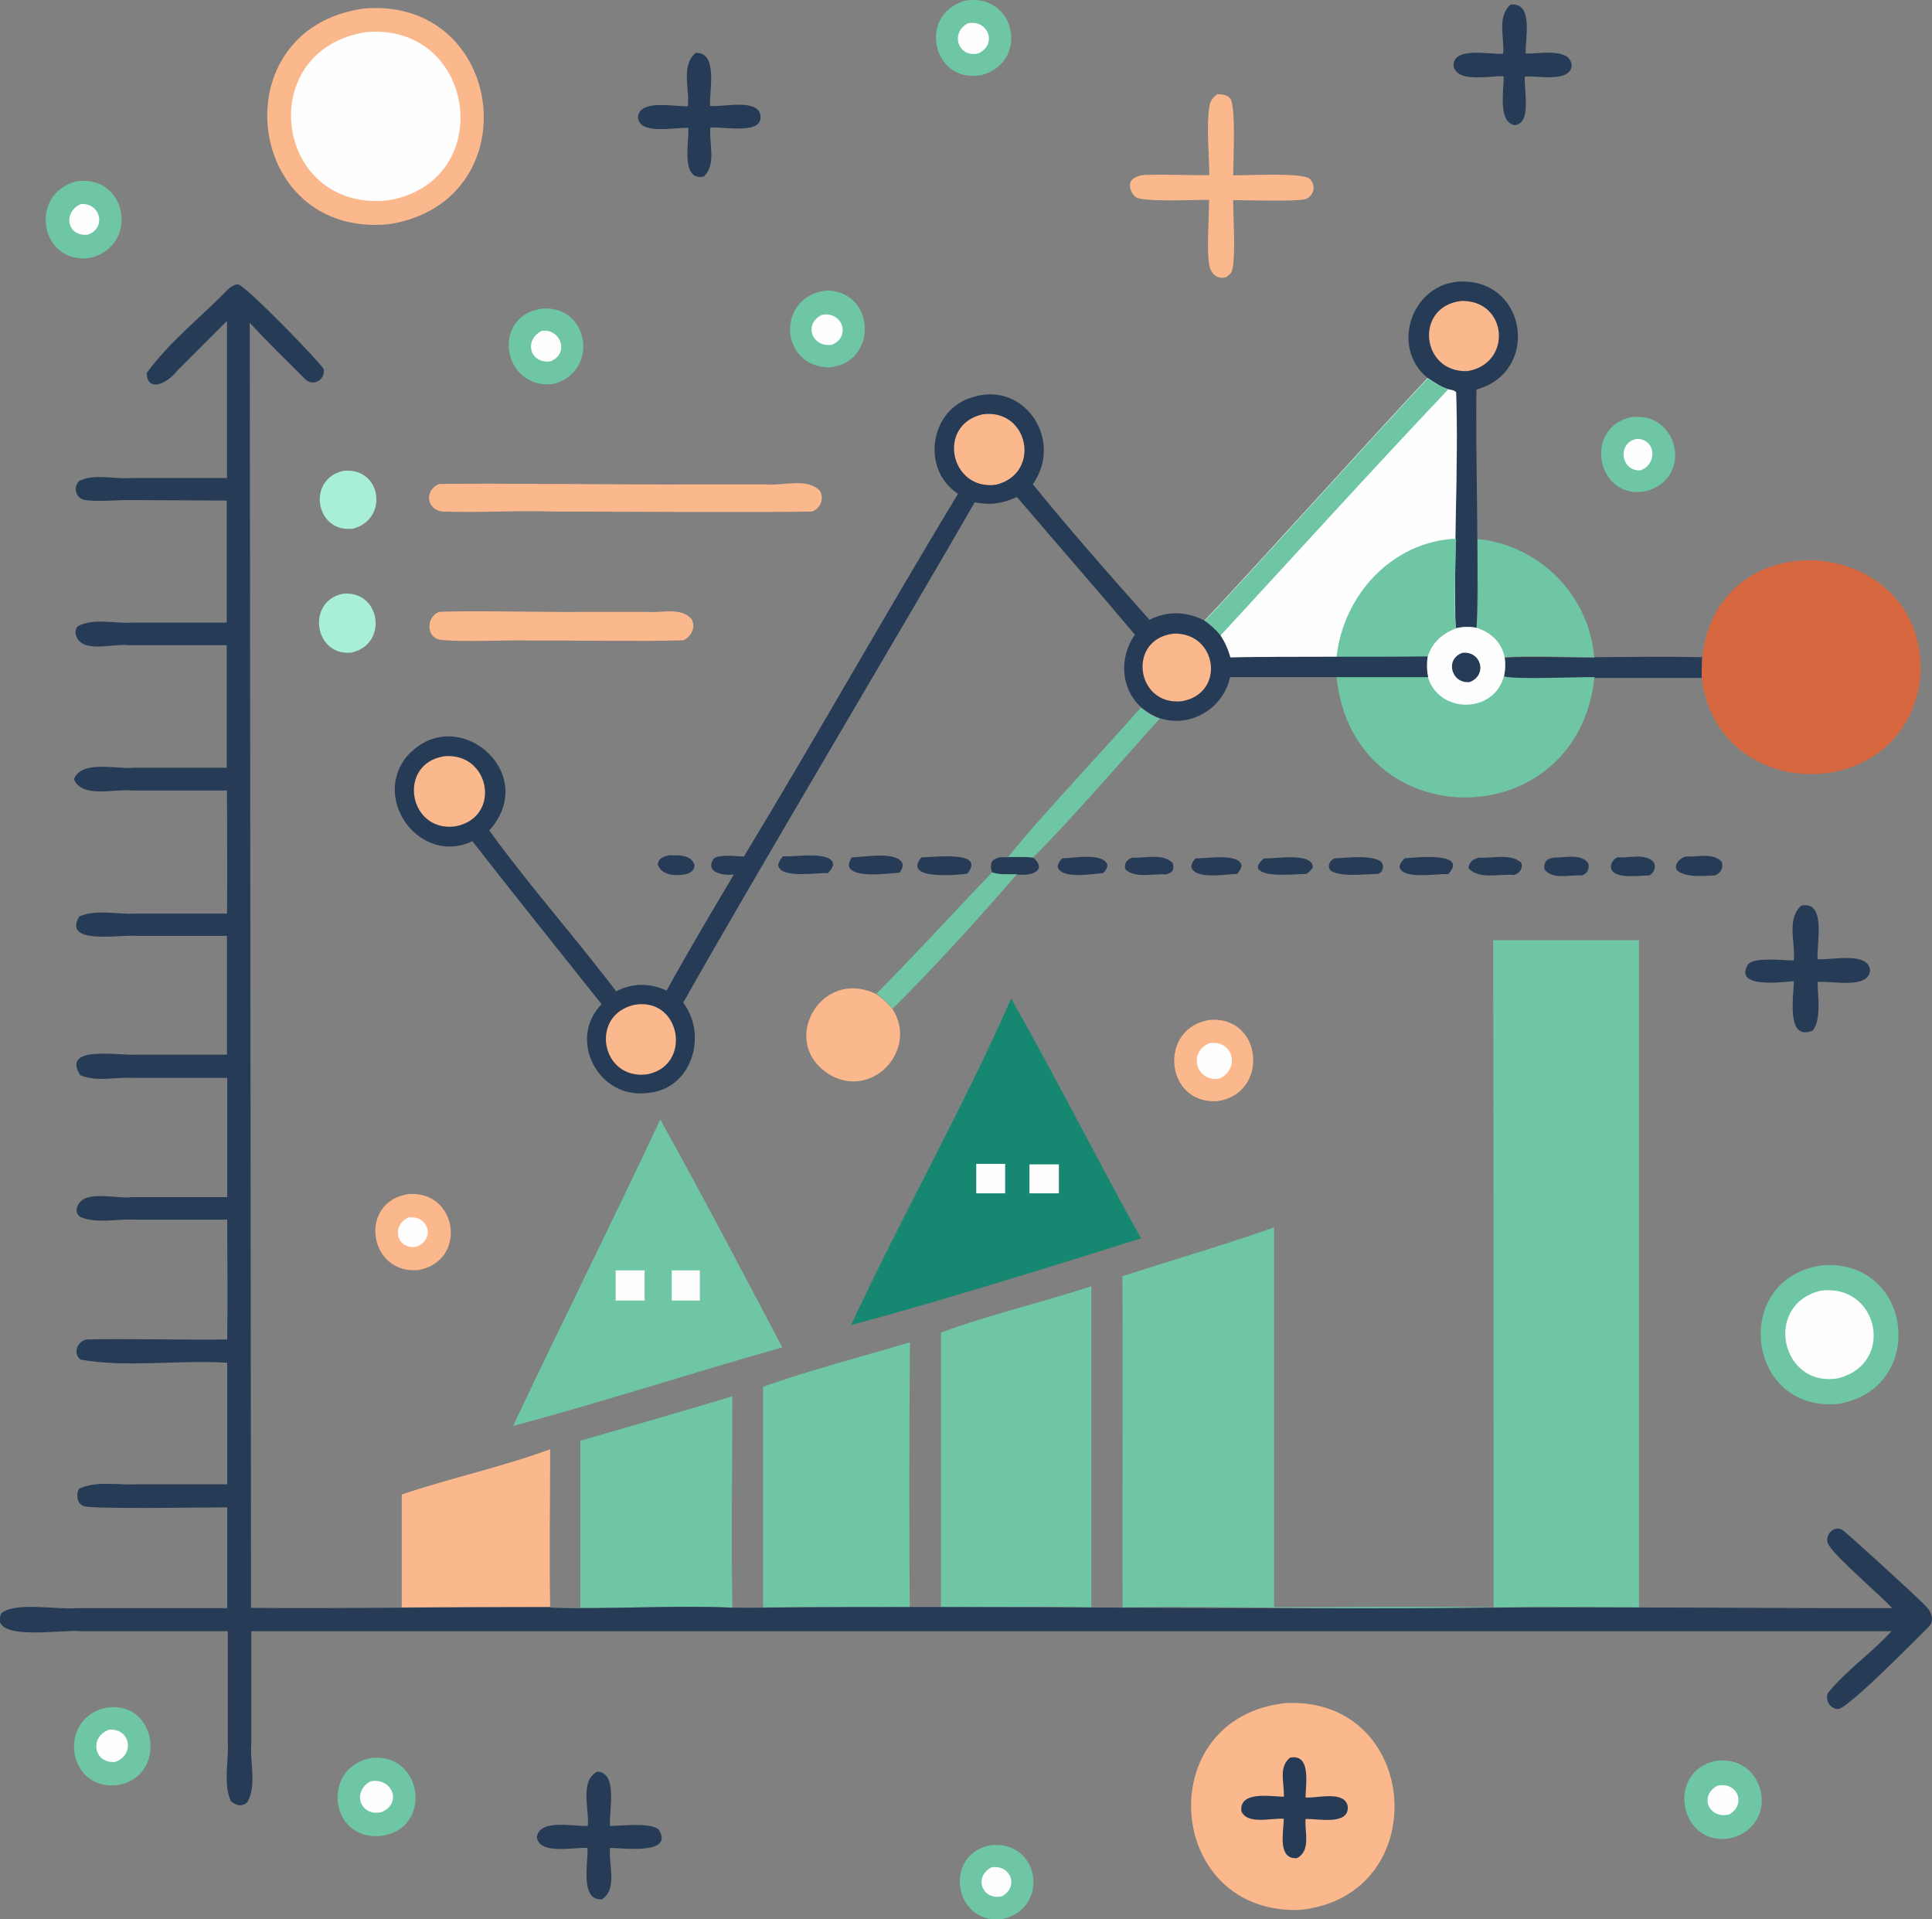 <?xml version="1.0" encoding="UTF-8"?>
<svg id="Layer_1" data-name="Layer 1" xmlns="http://www.w3.org/2000/svg" viewBox="0 0 75.5 75">
  <rect x="0" y="0" width="75.5" height="75" fill="#808080" stroke="none"/>
  <defs>
    <style>
      .cls-1 {
        fill: #168770;
      }

      .cls-2 {
        fill: #263b56;
      }

      .cls-3 {
        fill: #a8eed8;
      }

      .cls-4 {
        fill: #fcb88d;
      }

      .cls-5 {
        fill: #d7673f;
      }

      .cls-6 {
        fill: #6ec6a4;
      }

      .cls-7 {
        fill: #fefefe;
      }
    </style>
  </defs>
  <path class="cls-2" d="m26.18,33.42c.34,0,.83-.03.96.38,0,.26-.25.37-.48.38-.35.05-.8,0-.95-.38-.02-.25.26-.36.47-.38Z"/>
  <path class="cls-2" d="m60.7,33.51c.44.02,1.04-.18,1.36.21.08.23-.04.45-.28.49-.45-.03-1.13.18-1.43-.25-.01-.14,0-.19.06-.31.1-.09.16-.11.28-.13Z"/>
  <path class="cls-2" d="m63.21,33.5c.45.04,1.04-.17,1.4.17.13.19.04.44-.16.54-.38,0-1.12.12-1.41-.14-.19-.19-.04-.47.16-.57Z"/>
  <path class="cls-2" d="m41.51,33.54c.4,0,1.65-.25,1.77.28-.03.13-.07.2-.17.3-.4.02-1.66.26-1.78-.26.03-.15.08-.21.18-.32Z"/>
  <path class="cls-2" d="m44.24,33.51c.51.04,1.2-.19,1.59.22.03.12.03.17,0,.29-.08.09-.15.11-.27.15-.51-.04-1.14.16-1.57-.18-.09-.21.04-.41.25-.47Z"/>
  <path class="cls-2" d="m46.72,33.54c.39.02,1.75-.23,1.8.3-.04.13-.08.2-.17.31-.43,0-1.67.25-1.8-.29.03-.14.07-.21.17-.32Z"/>
  <path class="cls-2" d="m39.41,33.49c.32,0,.66-.02.97.02.59.55-.15.73-.63.66-.32,0-.66.03-.97-.07-.07-.16-.08-.3,0-.46.2-.17.38-.15.63-.14Z"/>
  <path class="cls-2" d="m65.9,33.47c.45.02,1.03-.16,1.38.2.09.24-.05.46-.27.54-.45.01-1.09.1-1.47-.19-.16-.25.13-.5.36-.56Z"/>
  <path class="cls-2" d="m49.39,33.54c.41.03,1.95-.26,1.91.37-.08.1-.14.17-.25.24-.44,0-1.46.13-1.81-.13-.09-.06-.08-.1-.08-.2.07-.13.13-.19.24-.28Z"/>
  <path class="cls-2" d="m52.16,33.54c.47-.01,1.43-.16,1.82.14.12.17.07.41-.14.47-.49,0-1.43.14-1.84-.13-.15-.18-.04-.4.16-.48Z"/>
  <path class="cls-2" d="m54.9,33.54c.43-.04,2.52-.26,1.69.62-.43-.04-1.81.24-1.9-.3.04-.15.1-.21.2-.32Z"/>
  <path class="cls-2" d="m57.78,33.51c.54.05,1.21-.18,1.66.19.1.22-.06.43-.27.49-.56-.06-1.36.2-1.78-.26,0-.23.18-.37.39-.41Z"/>
  <path class="cls-2" d="m33.3,33.5c.45,0,1.82-.27,1.98.28-.01.14-.05.21-.12.32-.4.02-1.87.25-1.99-.27.01-.15.04-.21.13-.34Z"/>
  <path class="cls-2" d="m36.01,33.5c.47.01,2.54-.29,1.79.64-.42.06-2.55.25-1.79-.64Z"/>
  <path class="cls-2" d="m30.61,33.46c.41.04,1.94-.24,1.95.34-.05.14-.1.21-.21.32-.4-.03-1.94.24-1.94-.35.05-.13.1-.21.19-.31Z"/>
  <path class="cls-3" d="m13.41,18.4c1.5-.17,1.8,1.89.38,2.26-1.47.17-1.81-1.93-.38-2.26Z"/>
  <path class="cls-3" d="m13.41,23.2c1.49-.13,1.76,2,.32,2.3-1.47.15-1.76-2.03-.32-2.3Z"/>
  <path class="cls-6" d="m38.77,34.09c.31.1.65.07.97.07-1.56,1.8-3.17,3.58-4.86,5.26-.2-.23-.38-.42-.63-.59,1.54-1.55,3.01-3.17,4.53-4.75Z"/>
  <path class="cls-2" d="m62.3,25.68c1.41-.01,2.81-.03,4.22,0,0,.27-.02.54-.02.81h-4.19c-.69-.02-3.07.09-3.54-.04.06-.27.06-.49.03-.75,1.1-.07,2.38,0,3.5,0Z"/>
  <path class="cls-6" d="m44.59,27.66c.23.18.45.33.73.42-1.36,1.51-3.51,4-4.95,5.43-.31-.04-.65-.02-.97-.02,1.17-1.49,3.91-4.37,5.18-5.84Z"/>
  <path class="cls-6" d="m38.74,72.1c1.92-.18,2.29,2.5.42,2.89-1.9.23-2.32-2.57-.42-2.89Z"/>
  <path class="cls-7" d="m38.74,72.97c.75-.13,1.1.76.41,1.13-.77.17-1.11-.76-.41-1.13Z"/>
  <path class="cls-6" d="m63.69,16.31c1.9-.31,2.51,2.38.64,2.88-1.89.39-2.49-2.41-.64-2.88Z"/>
  <path class="cls-7" d="m63.96,17.15c.76-.01.82,1.01.14,1.23-.77.04-.91-1.09-.14-1.23Z"/>
  <path class="cls-6" d="m21.17,12.06c1.9-.15,2.25,2.52.42,2.95-1.95.2-2.42-2.65-.42-2.95Z"/>
  <path class="cls-7" d="m21.17,12.93c.75-.11,1.09.91.34,1.19-.81.1-1.05-.83-.34-1.19Z"/>
  <path class="cls-6" d="m37.69.03c1.96-.36,2.58,2.35.69,2.9-1.93.38-2.54-2.34-.69-2.9Z"/>
  <path class="cls-7" d="m37.82.91c.78-.16,1.17.8.43,1.17-.8.21-1.14-.79-.43-1.17Z"/>
  <path class="cls-6" d="m32.3,11.35c1.95.03,2.01,2.85.09,3.01-1.99-.07-2.02-2.8-.09-3.01Z"/>
  <path class="cls-7" d="m32.13,12.3c.78-.14,1.14.84.39,1.17-.79.13-1.14-.82-.39-1.17Z"/>
  <path class="cls-2" d="m59.04.18c.9-.1.56,1.35.58,1.91.48.03,1.76-.26,1.8.48-.07.67-1.35.38-1.83.42-.05.51.29,1.85-.41,1.9-.66-.14-.4-1.4-.42-1.91-.53-.03-1.85.29-1.96-.43.02-.74,1.43-.41,1.94-.45.06-.63-.25-1.45.29-1.92Z"/>
  <path class="cls-4" d="m15.95,46.66c1.95-.16,2.33,2.63.39,2.97-1.94.17-2.35-2.66-.39-2.97Z"/>
  <path class="cls-7" d="m15.95,47.58c.77-.13,1.09.83.34,1.13-.77.16-1.03-.8-.34-1.13Z"/>
  <path class="cls-6" d="m2.97,7.09c1.98-.31,2.5,2.47.59,2.98-1.97.33-2.49-2.47-.59-2.98Z"/>
  <path class="cls-7" d="m3.17,7.97c.76-.04,1,.94.26,1.2-.83.09-.98-.9-.26-1.2Z"/>
  <path class="cls-2" d="m27.17,2.07c.91-.06.54,1.48.58,2.07.5.05,1.83-.29,1.96.34.16.82-1.45.45-1.95.51-.06.62.25,1.44-.26,1.91-.91.19-.57-1.37-.6-1.9-.51-.04-1.93.3-1.97-.43.08-.71,1.44-.39,1.95-.42.08-.67-.28-1.56.29-2.07Z"/>
  <path class="cls-6" d="m4.21,66.72c1.96-.24,2.33,2.7.4,3.03-2.03.26-2.38-2.69-.4-3.03Z"/>
  <path class="cls-7" d="m4.26,67.59c.84-.07,1.02.99.24,1.26-.85.07-1.01-.98-.24-1.26Z"/>
  <path class="cls-6" d="m67.03,68.81c1.96-.29,2.57,2.48.64,3.01-2,.42-2.62-2.56-.64-3.01Z"/>
  <path class="cls-7" d="m67.11,69.78c.77-.18,1.16.71.47,1.12-.79.2-1.2-.72-.47-1.12Z"/>
  <path class="cls-2" d="m23.34,69.23c.82.03.45,1.54.5,2.12.45,0,1.6-.15,1.91.15.59.99-1.39.71-1.91.71-.07.63.31,1.6-.32,2.01-.87.05-.53-1.45-.56-2.01-.51-.04-1.9.29-1.98-.43.12-.72,1.45-.4,1.99-.43.07-.66-.33-1.73.36-2.12Z"/>
  <path class="cls-6" d="m14.56,68.69c2-.16,2.34,2.8.33,3.05-2.06.2-2.34-2.75-.33-3.05Z"/>
  <path class="cls-7" d="m14.47,69.61c.83-.18,1.28.84.44,1.2-.83.19-1.17-.79-.44-1.2Z"/>
  <path class="cls-2" d="m70.39,35.39c1-.21.59,1.49.64,2.09.53.05,1.95-.31,2.05.42-.03.77-1.51.42-2.05.47,0,.54.16,1.46-.19,1.9-1.06.43-.74-1.34-.74-1.93-.49.04-2.38.29-1.78-.67.3-.28,1.36-.14,1.78-.14.07-.69-.3-1.63.3-2.15Z"/>
  <path class="cls-4" d="m47.31,39.85c2.06-.12,2.28,2.9.26,3.18-2.08.12-2.31-2.91-.26-3.18Z"/>
  <path class="cls-7" d="m47.24,40.77c.94-.18,1.25.99.41,1.38-.89.14-1.24-1-.41-1.38Z"/>
  <path class="cls-4" d="m34.88,39.43c.98,1.53-.67,3.44-2.32,2.64-2.24-1.18-.53-4.32,1.69-3.22.25.17.44.35.63.59Z"/>
  <path class="cls-4" d="m17.16,23.91c1.05-.06,4.5.02,5.62,0,0,0,2.52,0,2.52,0,.55.05,1.33-.2,1.73.29.17.32-.02.67-.32.82-1.43.05-4.53,0-6,.01-.86-.03-2.66.07-3.5-.03-.58-.09-.55-.9-.05-1.09Z"/>
  <path class="cls-4" d="m47.56,3.68c.18,0,.39.02.51.16.24.29.12,2.48.12,3.01.53.01,2.69-.12,2.99.14.09.08.14.19.15.31.02.22-.13.45-.36.49-.49.09-2.17.03-2.78.03,0,.75.1,1.97-.02,2.66-.03.18-.11.25-.25.35-.37.12-.64-.18-.67-.53-.1-.53,0-1.87,0-2.49-.49-.01-2.59.1-2.87-.11-.12-.09-.21-.26-.22-.41-.04-.3.29-.43.53-.45.85-.04,1.71.02,2.57,0-.01-.8-.12-1.91,0-2.67.04-.24.12-.34.31-.49Z"/>
  <path class="cls-6" d="m57.71,21.06c2.43.22,4.39,2.19,4.59,4.62-1.12,0-2.41-.07-3.5,0-.11-.58-.55-.98-1.1-1.15.11-1.13.02-2.34.01-3.48Z"/>
  <path class="cls-4" d="m17.16,18.91c2.25-.03,7.41.03,9.73.02,0,0,3.12,0,3.12,0,.65.05,1.55-.27,2.04.26.16.3.01.68-.31.8-2.37.04-7.62,0-10.06,0-1.45-.05-2.93.05-4.37,0-.65-.06-.74-.83-.15-1.08Z"/>
  <path class="cls-2" d="m55.79,14.77c-1.51-1.23-.58-3.78,1.37-3.77,2.54.01,2.99,3.55.54,4.22-.05,2.35.11,7.04,0,9.32-.29-.06-.53-.05-.81.02-.1-2.84.12-6.39.02-9.23-.09-.09-.18-.09-.3-.11-.29-.08-.56-.27-.81-.44Z"/>
  <path class="cls-4" d="m57.11,11.76c1.8-.04,2.01,2.43.25,2.74-1.83.09-2.11-2.53-.25-2.74Z"/>
  <path class="cls-6" d="m71.24,49.44c3.54-.23,4.09,4.85.58,5.42-3.61.33-4.19-4.95-.58-5.42Z"/>
  <path class="cls-7" d="m71.13,50.44c2.25-.33,2.97,2.81.73,3.41-2.24.43-2.98-2.85-.73-3.41Z"/>
  <path class="cls-4" d="m15.7,58.4c1.91-.65,3.91-1.07,5.8-1.77,0,2.06-.04,4.11,0,6.17-1.93.02-3.86-.01-5.8.01v-4.42Z"/>
  <path class="cls-6" d="m56.89,24.55c.28-.06.52-.07.81-.02.55.17.99.57,1.1,1.15.03.27.03.49-.03.75.47.13,2.85.02,3.54.03-.66,6.25-9.43,6.29-10.08,0h3.58c-.05-.28-.06-.52-.02-.81.18-.56.57-.91,1.1-1.11Z"/>
  <path class="cls-7" d="m56.89,24.55c.28-.06.52-.07.81-.02.55.17.99.57,1.1,1.15.03.27.03.49-.03.75-.4,1.47-2.53,1.47-2.97.03-.05-.29-.06-.53-.02-.81.18-.56.57-.91,1.1-1.11Z"/>
  <path class="cls-2" d="m57.15,25.51c.73-.08.99.86.29,1.14-.71.09-1-.89-.29-1.14Z"/>
  <path class="cls-6" d="m22.67,56.3c1.98-.57,3.97-1.14,5.95-1.74,0,2.75-.05,5.51,0,8.26-2.35-.1-4.73.07-7.08,0h1.14s0-6.51,0-6.51Z"/>
  <path class="cls-4" d="m50.23,66.55c5.3-.27,5.85,7.52.59,8.08-5.29.22-5.88-7.5-.59-8.08Z"/>
  <path class="cls-2" d="m50.43,68.68c.82-.15.59,1.07.59,1.56.46.03,1.55-.29,1.65.36.04.74-1.17.46-1.65.48-.04.51.22,1.24-.34,1.53-.77.05-.52-1.05-.51-1.54-.48-.04-1.43.25-1.66-.3-.08-.8,1.15-.57,1.66-.56.03-.51-.23-1.18.26-1.54Z"/>
  <path class="cls-6" d="m29.82,54.19c1.88-.67,3.84-1.17,5.74-1.74-.03,3.45-.03,6.91-.01,10.36-1.91-.01-3.82-.03-5.73,0v-8.62Z"/>
  <path class="cls-6" d="m25.8,43.74c1.58,2.84,3.26,6.04,4.77,8.91-3.51.99-6.99,2.13-10.52,3.07,1.69-3.59,4.08-8.39,5.76-11.99Z"/>
  <path class="cls-7" d="m26.25,49.64h1.1c0,.39,0,.79,0,1.18h-1.1s0-1.18,0-1.18Z"/>
  <path class="cls-7" d="m24.06,49.64c.38,0,.75,0,1.13,0v1.18s-1.13,0-1.13,0v-1.18Z"/>
  <path class="cls-5" d="m66.52,25.67c.64-5.58,8.94-4.71,8.52.86-.64,5-7.96,4.94-8.54-.06,0-.27.01-.54.02-.81Z"/>
  <path class="cls-4" d="m14.25.33c5.52-.43,6.49,7.55.96,8.43-5.68.57-6.63-7.68-.96-8.43Z"/>
  <path class="cls-7" d="m14.34,1.25c4.3-.33,5.1,5.87.82,6.58-4.45.47-5.3-5.91-.82-6.58Z"/>
  <path class="cls-1" d="m39.52,39.03c1.54,2.69,3.54,6.63,5.07,9.36-3.76,1.18-7.53,2.36-11.33,3.39,1.99-4.29,4.35-8.42,6.25-12.75Z"/>
  <path class="cls-7" d="m40.23,45.5h1.15s0,1.13,0,1.13h-1.15s0-1.13,0-1.13Z"/>
  <path class="cls-7" d="m38.15,45.48h1.13s0,1.15,0,1.15h-1.13c0-.39,0-.77,0-1.15Z"/>
  <path class="cls-7" d="m55.79,14.77c.25.16.52.36.81.44.12.03.21.03.3.11.11,2.84-.12,6.4-.02,9.23-.53.2-.93.55-1.1,1.11-2.34.03-5.39-.01-7.71.04-.09-.32-.2-.59-.39-.87-.18-.22-.4-.4-.62-.57,1.84-1.93,6.82-7.47,8.73-9.49Z"/>
  <path class="cls-6" d="m55.79,14.77c.25.16.52.36.81.44-2.78,2.93-6.17,6.66-8.91,9.63-.18-.22-.4-.4-.62-.57,1.84-1.93,6.82-7.47,8.73-9.49Z"/>
  <path class="cls-6" d="m56.9,21.04c-.01,1.16-.1,2.37-.01,3.52-.53.2-.93.55-1.1,1.11l-3.56.02c.25-2.43,2.18-4.54,4.68-4.64Z"/>
  <path class="cls-6" d="m36.77,52.07c1.87-.69,3.96-1.18,5.88-1.81v12.55c-1.96-.05-3.93,0-5.88,0v-10.74Z"/>
  <path class="cls-6" d="m43.86,49.87c1.98-.64,3.98-1.22,5.93-1.91v14.84c1.72.01,6.88-.03,8.58.01-4.68.12-9.77-.06-14.5,0-.02-3.16.02-9.86-.01-12.94Z"/>
  <path class="cls-2" d="m37.43,19.29c-1.45-.95-1.1-3.3.58-3.77,2.05-.65,3.56,1.71,2.35,3.4,1.46,1.8,3.02,3.57,4.56,5.3.7-.36,1.46-.33,2.15.03.23.17.44.35.62.57.18.28.3.54.39.87,2.3-.05,5.37-.01,7.71-.04-.04.29-.04.53.02.81-1.91,0-5.82,0-7.74,0-.26,1.22-1.54,1.99-2.73,1.61-.29-.1-.5-.24-.73-.42-.83-.74-.88-1.97-.26-2.85-1.52-1.81-3.08-3.58-4.61-5.38-.58.26-1.02.33-1.65.21-2.55,4.44-8.98,15.25-11.39,19.55.98,1.3.31,3.42-1.42,3.53-1.89.24-3.12-2.09-1.77-3.47-1.69-2.12-3.38-4.23-5.05-6.37-1.97.95-3.9-1.52-2.62-3.24,1.91-2.31,5.33.55,3.28,2.82,1.56,2.16,3.35,4.16,4.96,6.29.62-.34,1.34-.33,1.97-.03.84-1.53,1.74-3.04,2.63-4.54-.39.06-1.16-.07-.79-.62.25-.18.87-.09,1.18-.08,2.84-4.69,5.53-9.48,8.37-14.18Z"/>
  <path class="cls-4" d="m45.87,24.76c1.7-.05,2.04,2.33.32,2.64-1.81.2-2.16-2.44-.32-2.64Z"/>
  <path class="cls-4" d="m24.81,39.26c1.81-.29,2.25,2.38.48,2.72-1.81.24-2.27-2.34-.48-2.72Z"/>
  <path class="cls-4" d="m38.4,16.19c1.8-.24,2.31,2.3.53,2.75-1.8.25-2.34-2.34-.53-2.75Z"/>
  <path class="cls-4" d="m17.37,29.55c1.79-.15,2.24,2.39.43,2.74-1.85.25-2.29-2.46-.43-2.74Z"/>
  <path class="cls-6" d="m58.35,36.74h5.7s0,26.07,0,26.07c-1.89-.01-3.79-.03-5.68,0,0-5.93,0-20.34-.02-26.07Z"/>
  <path class="cls-2" d="m8.88,12.53l-1.95,1.95c-.38.5-1.16.88-1.2.1.88-1.22,2.16-2.22,3.22-3.31.09-.07.25-.18.37-.15.34.1,3.09,2.93,3.33,3.3.07.42-.4.7-.72.4-.72-.73-1.48-1.45-2.17-2.21l.05,50.22c3.89.03,7.79-.04,11.68-.03l.04.02c2.35.07,4.72-.1,7.08,0,.4,0,.8.01,1.2,0,9.46-.09,19.12.09,28.55,0,3.73-.04,11.76.03,15.59.02-.53-.56-2.21-1.99-2.47-2.45-.24-.32.15-.82.51-.61.15.08,3.01,2.7,3.26,2.97.21.2.35.54.15.79-.29.28-3.12,3.18-3.56,3.24-.32.02-.56-.39-.38-.66.72-.87,1.69-1.54,2.46-2.38H9.82s0,4.43,0,4.43c-.06.73.23,1.64-.17,2.27-.08.07-.19.11-.3.1-.12-.01-.25-.08-.33-.16-.31-.69-.07-1.59-.12-2.34,0,0,0-4.3,0-4.3,0,0-5.76,0-5.76,0-.61-.09-3.61.45-3.09-.7.56-.46,2.18-.13,2.95-.2,0,0,5.88,0,5.88,0v-3.94c-.71,0-5.35.08-5.62-.05-.26-.11-.29-.44-.18-.67.68-.33,1.52-.14,2.26-.18,0,0,3.54,0,3.54,0v-4.75c-1.9-.12-3.88.2-5.73-.12-.33-.25-.11-.78.29-.79,1.19-.04,4.2.03,5.44,0,.02-1.56,0-3.12,0-4.68h-3.62c-.68-.04-1.5.17-2.13-.11-.09-.07-.14-.17-.14-.28.14-.86,1.53-.4,2.16-.49,0,0,3.73,0,3.73,0v-4.66s-3.69,0-3.69,0c-.67-.04-1.44.17-2.06-.11-.75-1.2,1.59-.74,2.19-.8,0,0,3.55,0,3.55,0v-4.64s-3.59,0-3.59,0c-.57-.06-2.86.37-2.18-.76.66-.29,1.49-.07,2.2-.11,0,0,3.57,0,3.57,0,.02-1.6,0-3.21,0-4.81h-3.73c-.66-.08-1.93.32-2.25-.44.3-.77,1.66-.38,2.33-.45,0,0,3.64,0,3.64,0v-4.79s-3.83,0-3.83,0c-.61-.08-1.93.38-2.08-.47,0-.11.02-.21.11-.28.61-.31,1.41-.09,2.08-.13,0,0,3.72,0,3.72,0v-4.77s-3.79-.02-3.79-.02c-.56,0-1.21.07-1.75,0-.21-.03-.37-.23-.36-.44,0-.11.06-.24.14-.31.59-.29,1.36-.06,2.01-.11,0,0,3.76,0,3.76,0v-6.16Z"/>
</svg>